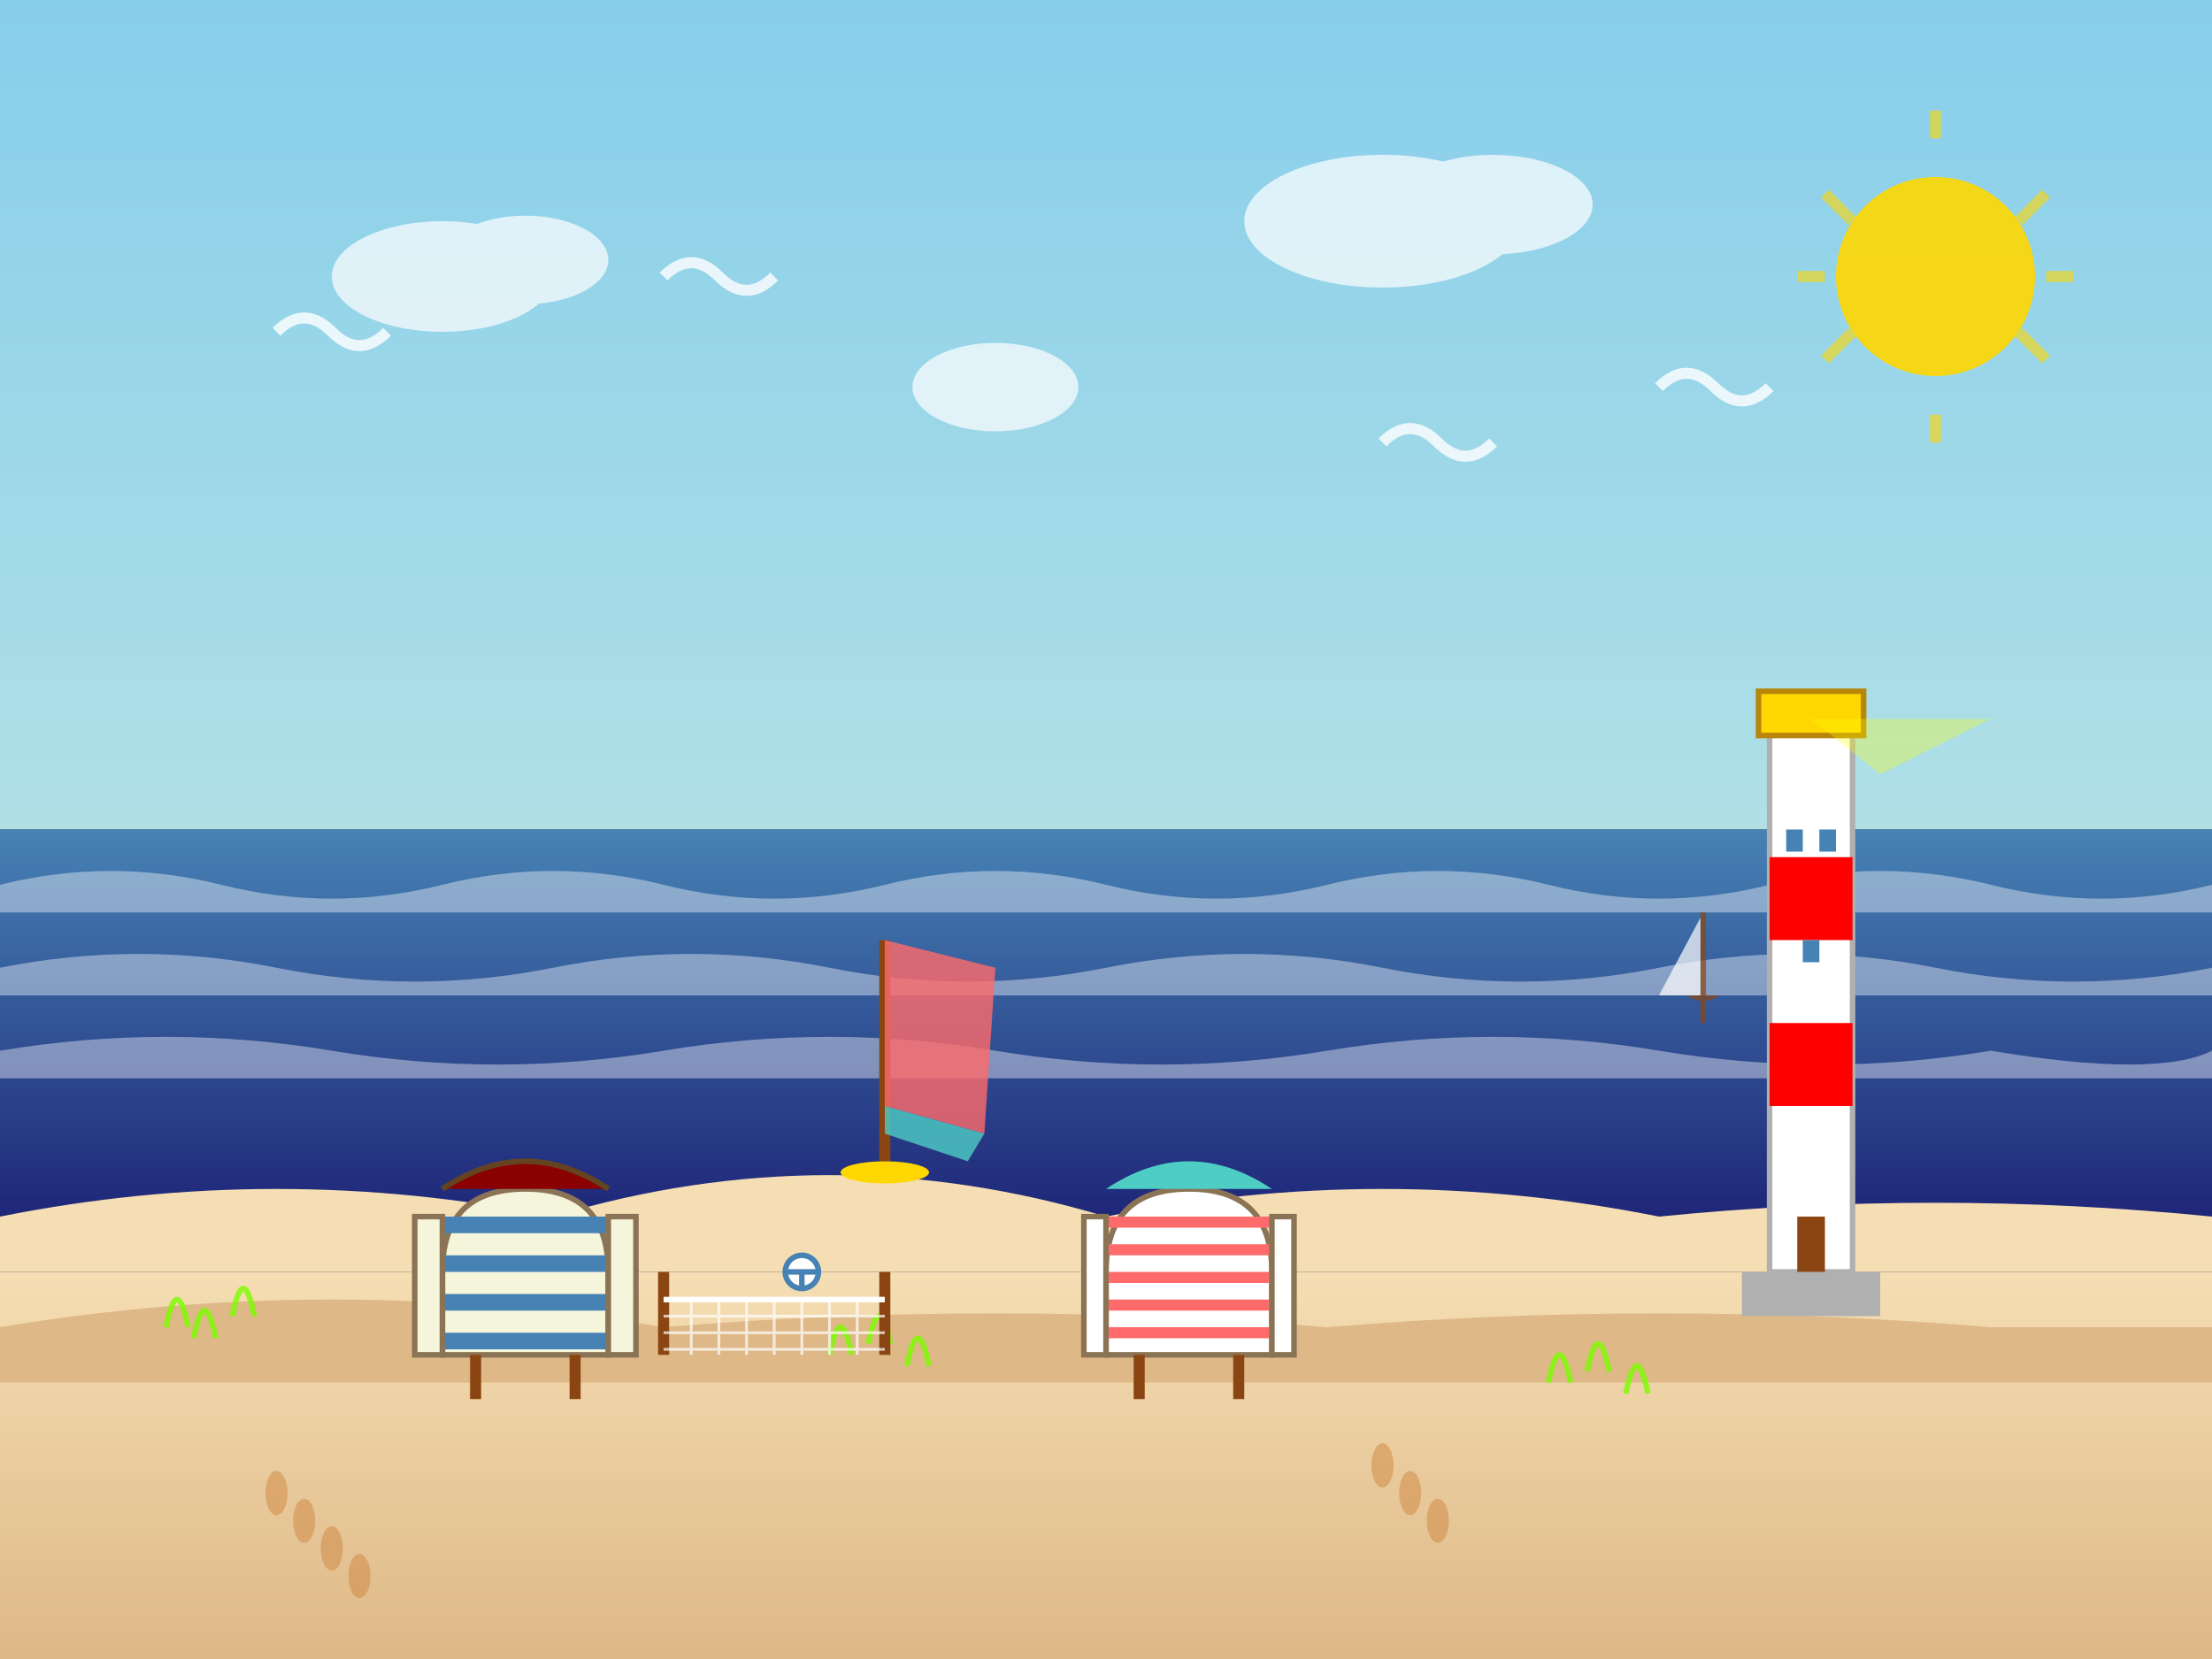 <svg xmlns="http://www.w3.org/2000/svg" viewBox="0 0 400 300" width="400" height="300">
  <rect x="0" y="0" width="400" height="300" fill="#333333" stroke="none"/>
  <defs>
    <linearGradient id="skyGrad" x1="0%" y1="0%" x2="0%" y2="100%">
      <stop offset="0%" style="stop-color:#87CEEB;stop-opacity:1" />
      <stop offset="100%" style="stop-color:#B0E0E6;stop-opacity:1" />
    </linearGradient>
    <linearGradient id="seaGrad" x1="0%" y1="0%" x2="0%" y2="100%">
      <stop offset="0%" style="stop-color:#4682B4;stop-opacity:1" />
      <stop offset="100%" style="stop-color:#191970;stop-opacity:1" />
    </linearGradient>
    <linearGradient id="sandGrad" x1="0%" y1="0%" x2="0%" y2="100%">
      <stop offset="0%" style="stop-color:#F5DEB3;stop-opacity:1" />
      <stop offset="100%" style="stop-color:#DEB887;stop-opacity:1" />
    </linearGradient>
  </defs>
  
  <!-- Sky -->
  <rect width="400" height="150" fill="url(#skyGrad)"/>
  
  <!-- North Sea -->
  <rect x="0" y="150" width="400" height="80" fill="url(#seaGrad)"/>
  
  <!-- Waves -->
  <g fill="#FFFFFF" opacity="0.4">
    <path d="M0 160 Q20 155 40 160 Q60 165 80 160 Q100 155 120 160 Q140 165 160 160 Q180 155 200 160 Q220 165 240 160 Q260 155 280 160 Q300 165 320 160 Q340 155 360 160 Q380 165 400 160 L400 165 L0 165 Z"/>
    <path d="M0 175 Q25 170 50 175 Q75 180 100 175 Q125 170 150 175 Q175 180 200 175 Q225 170 250 175 Q275 180 300 175 Q325 170 350 175 Q375 180 400 175 L400 180 L0 180 Z"/>
    <path d="M0 190 Q30 185 60 190 Q90 195 120 190 Q150 185 180 190 Q210 195 240 190 Q270 185 300 190 Q330 195 360 190 Q390 195 400 190 L400 195 L0 195 Z"/>
  </g>
  
  <!-- Beach and dunes -->
  <rect x="0" y="230" width="400" height="70" fill="url(#sandGrad)"/>
  
  <!-- Dune landscape -->
  <path d="M0 220 Q50 210 100 220 Q150 205 200 220 Q250 210 300 220 Q350 215 400 220 L400 230 L0 230 Z" fill="#F5DEB3"/>
  <path d="M0 240 Q60 230 120 240 Q180 235 240 240 Q300 235 360 240 L400 240 L400 250 L0 250 Z" fill="#DEB887"/>
  
  <!-- Beach chairs (Strandkörbe) -->
  <g transform="translate(80,200)">
    <!-- Main basket structure -->
    <path d="M0 30 Q0 15 15 15 Q30 15 30 30 L30 45 L0 45 Z" fill="#F5F5DC" stroke="#8B7355" stroke-width="1"/>
    
    <!-- Stripes -->
    <rect x="0" y="20" width="30" height="3" fill="#4682B4"/>
    <rect x="0" y="27" width="30" height="3" fill="#4682B4"/>
    <rect x="0" y="34" width="30" height="3" fill="#4682B4"/>
    <rect x="0" y="41" width="30" height="3" fill="#4682B4"/>
    
    <!-- Roof/Hood -->
    <path d="M0 15 Q15 5 30 15" fill="#8B0000" stroke="#654321" stroke-width="1"/>
    
    <!-- Side wings -->
    <rect x="-5" y="20" width="5" height="25" fill="#F5F5DC" stroke="#8B7355" stroke-width="1"/>
    <rect x="30" y="20" width="5" height="25" fill="#F5F5DC" stroke="#8B7355" stroke-width="1"/>
    
    <!-- Legs -->
    <rect x="5" y="45" width="2" height="8" fill="#8B4513"/>
    <rect x="23" y="45" width="2" height="8" fill="#8B4513"/>
  </g>
  
  <g transform="translate(200,205)">
    <!-- Second beach chair -->
    <path d="M0 25 Q0 10 15 10 Q30 10 30 25 L30 40 L0 40 Z" fill="#FFFFFF" stroke="#8B7355" stroke-width="1"/>
    <rect x="0" y="15" width="30" height="2" fill="#FF6B6B"/>
    <rect x="0" y="20" width="30" height="2" fill="#FF6B6B"/>
    <rect x="0" y="25" width="30" height="2" fill="#FF6B6B"/>
    <rect x="0" y="30" width="30" height="2" fill="#FF6B6B"/>
    <rect x="0" y="35" width="30" height="2" fill="#FF6B6B"/>
    
    <path d="M0 10 Q15 0 30 10" fill="#4ECDC4"/>
    <rect x="-4" y="15" width="4" height="25" fill="#FFFFFF" stroke="#8B7355" stroke-width="1"/>
    <rect x="30" y="15" width="4" height="25" fill="#FFFFFF" stroke="#8B7355" stroke-width="1"/>
    <rect x="5" y="40" width="2" height="8" fill="#8B4513"/>
    <rect x="23" y="40" width="2" height="8" fill="#8B4513"/>
  </g>
  
  <!-- Lighthouse -->
  <g transform="translate(320,130)">
    <!-- Main tower -->
    <rect x="0" y="0" width="15" height="100" fill="#FFFFFF" stroke="#B0B0B0" stroke-width="1"/>
    
    <!-- Red stripe -->
    <rect x="0" y="25" width="15" height="15" fill="#FF0000"/>
    <rect x="0" y="55" width="15" height="15" fill="#FF0000"/>
    
    <!-- Light house -->
    <rect x="-2" y="-5" width="19" height="8" fill="#FFD700" stroke="#B8860B" stroke-width="1"/>
    
    <!-- Roof -->
    <polygon points="-3,−5 7.5,−12 18,−5" fill="#8B0000"/>
    
    <!-- Light beam -->
    <path d="M7.5 −5 L20 −20 L40 −10 L20 10 Z" fill="#FFFF00" opacity="0.3"/>
    
    <!-- Base -->
    <rect x="-5" y="100" width="25" height="8" fill="#B0B0B0"/>
    
    <!-- Door -->
    <rect x="5" y="90" width="5" height="10" fill="#8B4513"/>
    
    <!-- Windows -->
    <rect x="3" y="20" width="3" height="4" fill="#4682B4"/>
    <rect x="9" y="20" width="3" height="4" fill="#4682B4"/>
    <rect x="6" y="40" width="3" height="4" fill="#4682B4"/>
  </g>
  
  <!-- Seagulls -->
  <g stroke="#FFFFFF" stroke-width="2" fill="none" opacity="0.8">
    <path d="M50 60 Q55 55 60 60 Q65 65 70 60"/>
    <path d="M120 50 Q125 45 130 50 Q135 55 140 50"/>
    <path d="M250 80 Q255 75 260 80 Q265 85 270 80"/>
    <path d="M300 70 Q305 65 310 70 Q315 75 320 70"/>
  </g>
  
  <!-- Clouds -->
  <g fill="#FFFFFF" opacity="0.7">
    <ellipse cx="80" cy="50" rx="20" ry="10"/>
    <ellipse cx="95" cy="47" rx="15" ry="8"/>
    
    <ellipse cx="250" cy="40" rx="25" ry="12"/>
    <ellipse cx="270" cy="37" rx="18" ry="9"/>
    
    <ellipse cx="180" cy="70" rx="15" ry="8"/>
  </g>
  
  <!-- Beach grass -->
  <g stroke="#7CFC00" stroke-width="1" fill="none" opacity="0.8">
    <path d="M30 240 Q32 230 34 240"/>
    <path d="M35 242 Q37 232 39 242"/>
    <path d="M42 238 Q44 228 46 238"/>
    
    <path d="M150 245 Q152 235 154 245"/>
    <path d="M157 243 Q159 233 161 243"/>
    <path d="M164 247 Q166 237 168 247"/>
    
    <path d="M280 250 Q282 240 284 250"/>
    <path d="M287 248 Q289 238 291 248"/>
    <path d="M294 252 Q296 242 298 252"/>
  </g>
  
  <!-- Wind surfing sail -->
  <g transform="translate(160,170)">
    <line x1="0" y1="0" x2="0" y2="40" stroke="#8B4513" stroke-width="2"/>
    <polygon points="0,0 20,5 18,35 0,30" fill="#FF6B6B" opacity="0.8"/>
    <polygon points="0,30 18,35 15,40 0,35" fill="#4ECDC4" opacity="0.8"/>
    
    <!-- Board -->
    <ellipse cx="0" cy="42" rx="8" ry="2" fill="#FFD700"/>
  </g>
  
  <!-- Sailboat in distance -->
  <g transform="translate(300,160)" opacity="0.7">
    <polygon points="0,20 8,5 8,20" fill="#FFFFFF"/>
    <line x1="8" y1="5" x2="8" y2="25" stroke="#8B4513" stroke-width="1"/>
    <path d="M5 20 Q8 22 11 20" fill="#8B4513"/>
  </g>
  
  <!-- Beach volleyball net -->
  <g transform="translate(120,230)">
    <line x1="0" y1="0" x2="0" y2="15" stroke="#8B4513" stroke-width="2"/>
    <line x1="40" y1="0" x2="40" y2="15" stroke="#8B4513" stroke-width="2"/>
    <line x1="0" y1="5" x2="40" y2="5" stroke="#FFFFFF" stroke-width="1"/>
    
    <!-- Net pattern -->
    <g stroke="#FFFFFF" stroke-width="0.5" opacity="0.7">
      <line x1="5" y1="5" x2="5" y2="15"/>
      <line x1="10" y1="5" x2="10" y2="15"/>
      <line x1="15" y1="5" x2="15" y2="15"/>
      <line x1="20" y1="5" x2="20" y2="15"/>
      <line x1="25" y1="5" x2="25" y2="15"/>
      <line x1="30" y1="5" x2="30" y2="15"/>
      <line x1="35" y1="5" x2="35" y2="15"/>
      
      <line x1="0" y1="8" x2="40" y2="8"/>
      <line x1="0" y1="11" x2="40" y2="11"/>
      <line x1="0" y1="14" x2="40" y2="14"/>
    </g>
    
    <!-- Volleyball -->
    <circle cx="25" cy="0" r="3" fill="#FFFFFF" stroke="#4682B4" stroke-width="1"/>
    <path d="M25 −3 Q25 0 25 3" stroke="#4682B4" stroke-width="1" fill="none"/>
    <path d="M22 0 Q25 0 28 0" stroke="#4682B4" stroke-width="1" fill="none"/>
  </g>
  
  <!-- Footprints in sand -->
  <g fill="#CD853F" opacity="0.5">
    <ellipse cx="50" cy="270" rx="2" ry="4"/>
    <ellipse cx="55" cy="275" rx="2" ry="4"/>
    <ellipse cx="60" cy="280" rx="2" ry="4"/>
    <ellipse cx="65" cy="285" rx="2" ry="4"/>
    
    <ellipse cx="250" cy="265" rx="2" ry="4"/>
    <ellipse cx="255" cy="270" rx="2" ry="4"/>
    <ellipse cx="260" cy="275" rx="2" ry="4"/>
  </g>
  
  <!-- Sun -->
  <circle cx="350" cy="50" r="18" fill="#FFD700" opacity="0.9"/>
  <g stroke="#FFD700" stroke-width="2" opacity="0.6">
    <line x1="350" y1="20" x2="350" y2="25"/>
    <line x1="370" y1="35" x2="365" y2="40"/>
    <line x1="375" y1="50" x2="370" y2="50"/>
    <line x1="370" y1="65" x2="365" y2="60"/>
    <line x1="350" y1="75" x2="350" y2="80"/>
    <line x1="330" y1="65" x2="335" y2="60"/>
    <line x1="325" y1="50" x2="330" y2="50"/>
    <line x1="330" y1="35" x2="335" y2="40"/>
  </g>
</svg>

